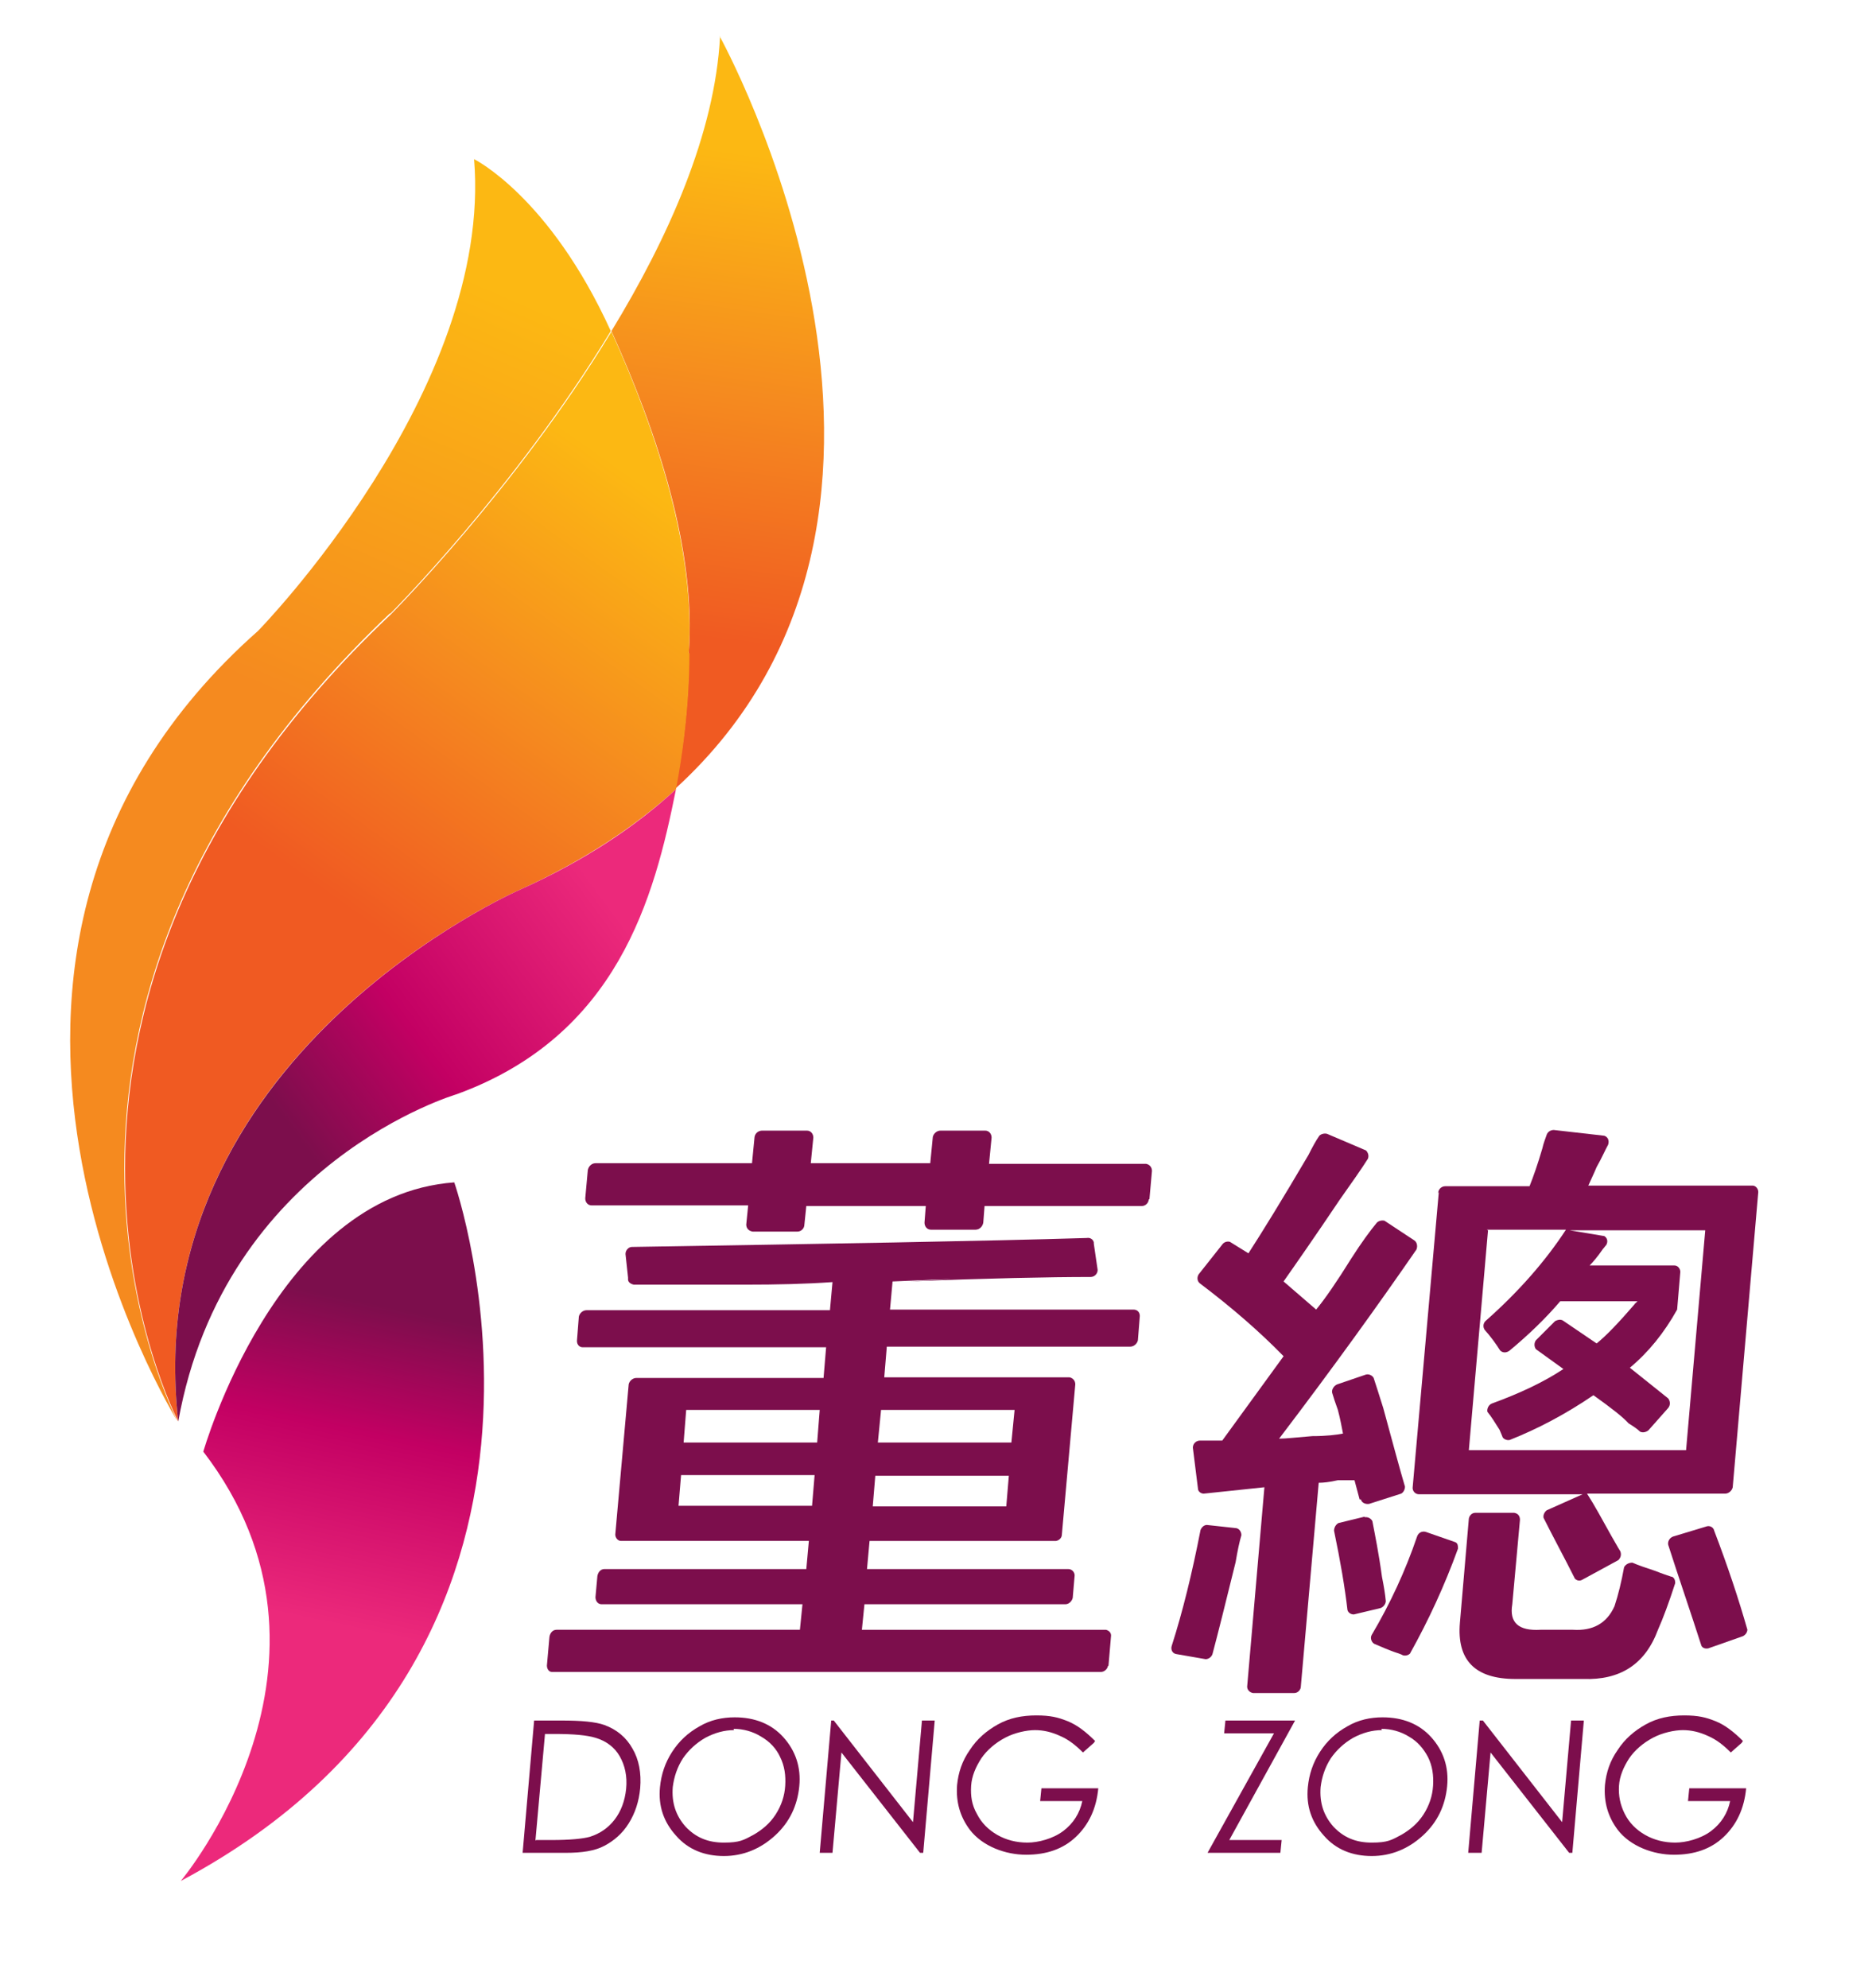 <?xml version="1.0" encoding="UTF-8"?>
<svg id="Layer_1" xmlns="http://www.w3.org/2000/svg" xmlns:xlink="http://www.w3.org/1999/xlink" version="1.1" viewBox="0 0 293 311">
  <!-- Generator: Adobe Illustrator 29.1.0, SVG Export Plug-In . SVG Version: 2.1.0 Build 142)  -->
  <defs>
    <style>
      .st0 {
        fill: url(#linear-gradient2);
      }

      .st1 {
        fill: url(#linear-gradient1);
      }

      .st2 {
        fill: url(#linear-gradient3);
      }

      .st3 {
        fill: url(#linear-gradient4);
      }

      .st4 {
        fill: url(#linear-gradient);
      }

      .st5 {
        fill: #7c0e4c;
      }
    </style>
    <linearGradient id="linear-gradient" x1="117.8" y1="24.1" x2="107.3" y2="99.4" gradientUnits="userSpaceOnUse">
      <stop offset="0" stop-color="#fcb813"/>
      <stop offset=".5" stop-color="#f58a1f"/>
      <stop offset="1" stop-color="#f05a22"/>
    </linearGradient>
    <linearGradient id="linear-gradient1" x1="79.7" y1="46" x2="50.8" y2="112" gradientUnits="userSpaceOnUse">
      <stop offset="0" stop-color="#fcb813"/>
      <stop offset="1" stop-color="#f58a1f"/>
    </linearGradient>
    <linearGradient id="linear-gradient2" x1="104" y1="78" x2="57.1" y2="144.1" xlink:href="#linear-gradient"/>
    <linearGradient id="linear-gradient3" x1="99.2" y1="146.7" x2="50.2" y2="182.8" gradientUnits="userSpaceOnUse">
      <stop offset="0" stop-color="#ec297b"/>
      <stop offset=".6" stop-color="#c30063"/>
      <stop offset="1" stop-color="#7c0e4c"/>
    </linearGradient>
    <linearGradient id="linear-gradient4" x1="48.3" y1="253.4" x2="58.6" y2="204" xlink:href="#linear-gradient3"/>
  </defs>
  <g>
    <g>
      <g>
        <polygon class="st5" points="97.7 195 97.7 195 97.7 195 97.7 195"/>
        <path class="st5" d="M173.5,260.6l.4-4.7c0-.5-.4-.8-.8-.9h-38.2l.4-4h31.5c.5,0,1-.5,1.1-1l.3-3.5c0-.5-.4-1-1-1h-31.5l.4-4.4h29.2c.5-.1.9-.5.9-1l2.1-23.5c0-.6-.4-1-.9-1.1h-29l.4-4.8h38.1c.6,0,1.1-.5,1.2-1l.3-3.8c0-.6-.4-1-1-1h-38.1l.4-4.4c11.3-.5,12-.5,2.2,0,12.8-.5,22.4-.7,28.8-.7.6,0,1.1-.5,1.1-1.1l-.6-4.1h0s0,0,0,0v-.2c-.1-.5-.6-.8-1.1-.7h0c-16.4.5-40.2.9-71.2,1.4-.5,0-1,.5-1,1.1h0l.4,3.7h0s0,.3,0,.3c0,.4.4.7.9.8h17.5c4.9,0,9.4-.1,13.6-.4l-.4,4.4h-38.1c-.6,0-1.1.5-1.2,1l-.3,3.8c0,.6.4,1,.9,1h38.1l-.4,4.8h-29.3c-.6,0-1.1.5-1.2,1l-2.1,23.5c0,.5.4,1,.9,1h29.4l-.4,4.4h-31.6c-.6,0-1,.5-1.1,1.1h0l-.3,3.3h0c0,.6.4,1.1.9,1.1h31.5l-.4,4h-38.1c-.6,0-1,.5-1.1,1.1l-.4,4.5c0,.5.3,1,.8,1h85.9c.5,0,1-.4,1.1-.9ZM137.9,220.6h20.9l-.5,5.1h-20.9l.5-5.1ZM137,230.9h20.9l-.4,4.8h-20.9l.4-4.8ZM127.1,235.6h-20.9l.4-4.8h20.9l-.4,4.8ZM127.9,225.7h-20.9l.4-5.1h20.9l-.4,5.1Z"/>
      </g>
      <path class="st5" d="M179.9,187.7l.4-4.5c0-.6-.4-1-.9-1.1h-24.6l.4-4.1c0-.6-.4-1.1-1-1.1h-7c-.6,0-1.1.5-1.2,1l-.4,4.1h-18.7l.4-4h0c0-.6-.4-1.1-1-1.1h0s-7,0-7,0h0c-.6,0-1.1.4-1.2,1l-.4,4.1h-24.5c-.6,0-1.1.5-1.2,1.1l-.4,4.4h0c0,.6.4,1.1,1,1.1h24.5l-.3,3c0,.6.4,1,1,1.1h7c.6,0,1.1-.5,1.1-1.1h0l.3-2.9h18.7l-.2,2.6c0,.6.4,1.1,1,1.1h7c.6,0,1.1-.5,1.2-1.1l.2-2.6h24.6c.6,0,1.1-.5,1.1-1.1Z"/>
    </g>
    <g>
      <path class="st5" d="M273.5,255c-1.4-4.9-3.1-10-5.2-15.5h0c-.1-.5-.6-.8-1.1-.7l-5.3,1.6c-.6.2-.9.8-.8,1.3,1.7,5.3,3.5,10.5,5.2,15.8.2.4.7.5,1.1.4l5.4-1.9c.4-.2.7-.6.7-1.1Z"/>
      <path class="st5" d="M220.7,258.7c2.9-5.2,5.4-10.6,7.5-16.4,0-.4,0-.8-.4-1l-4.6-1.6h0c-.6-.2-1.2.1-1.4.7h0c-1.8,5.3-4.2,10.5-7.1,15.4h0c-.3.5,0,1.2.4,1.4,1,.4,2.2,1,3.8,1.5.3.1.5.2.7.3.4.1.9,0,1.2-.4Z"/>
      <path class="st5" d="M213.6,237.3h0s-4.1,1-4.1,1c-.4.2-.7.7-.7,1.2,1,4.8,1.7,8.9,2.1,12.4.1.4.5.7,1,.7l4.2-1c.5-.2.8-.7.8-1.1-.1-1.1-.3-2.3-.6-3.8-.5-3.7-1.1-6.6-1.5-8.7-.2-.4-.7-.7-1.2-.6Z"/>
      <path class="st5" d="M193.5,239.1l-4.6-.5c-.4,0-.8.3-1,.8-1.3,6.7-2.8,12.8-4.5,18.1h0c-.2.6.1,1.2.7,1.3l4.6.8c.5,0,1-.4,1.1-.9h0c.8-3,2-7.8,3.6-14.3.3-1.8.6-3.2.9-4.2,0-.5-.3-1-.8-1.1Z"/>
      <path class="st5" d="M213,234.6c.1.5.7.8,1.3.7l5-1.6c.4-.2.6-.7.6-1.1-.8-2.7-1.9-6.8-3.4-12.3-.6-1.9-1.1-3.5-1.5-4.7-.2-.4-.8-.7-1.3-.5h0s-4.4,1.5-4.4,1.5c-.5.2-.9.8-.8,1.3.2.7.5,1.6.9,2.7.4,1.5.6,2.7.8,3.7-1,.2-2.6.4-4.8.4-2.5.2-4.2.4-5.2.4,8.6-11.3,15.7-21.2,21.5-29.6.2-.5.1-1.1-.3-1.4h0l-4.7-3.1c-.4-.1-.9,0-1.2.3-1,1.2-2.4,3.1-4,5.6-2.3,3.7-4.1,6.3-5.5,8l-5.1-4.4c1.9-2.7,4.9-7,8.8-12.8,1.9-2.7,3.4-4.8,4.4-6.4.2-.5,0-1-.3-1.3l-6.1-2.6c-.4-.1-.9,0-1.2.3-.5.7-1.1,1.8-1.7,3-4,6.8-7.2,12-9.4,15.4l-2.9-1.8c-.4-.1-.8,0-1.1.3l-3.8,4.8c-.3.5-.2,1.1.2,1.4,4.9,3.7,9.3,7.5,13.1,11.4l-9.6,13.2h-3.5c-.6,0-1.1.5-1.1,1.1l.8,6.4c0,.5.5.8.9.8l9.5-1-2.7,31.2c0,.5.4.9.9,1h6.5c.5,0,1-.5,1-1l2.8-31.9c.7,0,1.7-.1,3-.4h2.6l.8,3h0Z"/>
      <path class="st5" d="M225.2,186.5l-4.1,46.3c0,.5.4,1,1,1h25.6l-5.6,2.5c-.4.3-.6.8-.5,1.2,1.6,3.2,3.3,6.3,4.9,9.5.3.3.7.4,1.1.2l5.7-3.1c.4-.4.5-.9.3-1.4-.4-.6-.8-1.4-1.4-2.4-1.5-2.7-2.7-4.9-3.8-6.6h21.6c.6,0,1.1-.5,1.2-1l4-46.2c0-.5-.4-1-.9-1h-25.7c.3-.7.8-1.7,1.3-2.9.8-1.4,1.3-2.6,1.8-3.5.2-.6,0-1.2-.6-1.4h0s-7.9-.9-7.9-.9c-.4,0-.9.2-1.1.7-.2.6-.5,1.3-.7,2.2-.7,2.4-1.4,4.4-2,5.9h-13.2c-.6,0-1.1.5-1.1,1.1ZM232.7,192.4h12.4c-3.2,4.9-7.4,9.7-12.6,14.3-.4.4-.4,1-.1,1.4.9,1,1.7,2.1,2.4,3.2.4.4,1,.4,1.5,0,3-2.5,5.6-5,7.9-7.7h12.1c-.5.5-.7.6-.4.4-2.5,2.9-4.5,5-6,6.2l-5.3-3.6c-.4-.2-.8-.1-1.2.1l-3,3c-.3.4-.3,1,0,1.4l4.3,3.1c-3,2-6.8,3.8-11.2,5.4-.5.2-.8.8-.7,1.3.6.7,1.2,1.7,1.9,2.8.2.5.4.9.5,1.2.2.3.7.5,1.1.4,4.3-1.7,8.7-4,13.1-7,2.8,2,4.6,3.4,5.5,4.4.8.5,1.4.9,1.8,1.3.4.2.9.1,1.3-.2l3.1-3.5c.4-.5.3-1.1,0-1.5h0s-6-4.8-6-4.8c2.9-2.4,5.4-5.5,7.4-9.1l.5-5.9c0-.5-.4-1-.9-1h-13.3c.5-.5,1.2-1.3,2.1-2.6.2-.2.3-.4.5-.6.3-.5.2-1.1-.3-1.4l-5.4-.9h21.2l-3,34.4h-34l3-34.4Z"/>
      <path class="st5" d="M261.6,246.7c-.6-.2-1.5-.5-2.5-.9-1.5-.5-2.7-.9-3.6-1.3-.5,0-1,.2-1.3.7-.4,2.2-.9,4.3-1.5,6.1-1.2,2.7-3.4,3.9-6.5,3.7h-5.1c-3.4.2-4.9-1.1-4.4-4l1.2-13.2c0-.6-.3-1-.9-1.1h-6.1c-.5,0-.9.4-1,.9l-1.4,16.3c-.5,5.9,2.4,8.8,8.7,8.8h10.6c5.8.2,9.7-2.3,11.7-7.7.8-1.8,1.7-4.2,2.7-7.3,0-.4-.1-.8-.5-1Z"/>
    </g>
  </g>
  <g>
    <path class="st5" d="M81.8,289.9l1.8-20.7h4.3c3.1,0,5.3.2,6.7.7,1.9.7,3.4,1.9,4.4,3.7,1,1.7,1.4,3.8,1.2,6.2-.2,2.1-.8,3.9-1.8,5.5-1,1.6-2.3,2.7-3.8,3.5-1.5.8-3.5,1.1-6.1,1.1h-6.6ZM83.9,287.9h2.4c2.9,0,4.9-.2,6-.5,1.6-.5,2.9-1.4,3.9-2.7,1-1.3,1.6-2.9,1.8-4.8.2-2-.2-3.7-1-5.1-.8-1.4-2.1-2.4-3.8-2.9-1.3-.4-3.4-.6-6.4-.6h-1.5l-1.5,16.7Z"/>
    <path class="st5" d="M115,268.7c3.1,0,5.7,1,7.6,3.1,1.9,2.1,2.8,4.7,2.5,7.7-.3,3-1.5,5.6-3.8,7.7-2.3,2.1-5,3.2-8,3.2s-5.6-1-7.5-3.2c-1.9-2.1-2.8-4.6-2.5-7.6.2-2,.8-3.8,1.9-5.5,1.1-1.7,2.5-3,4.3-4,1.7-1,3.6-1.4,5.5-1.4ZM114.9,270.7c-1.5,0-3,.4-4.5,1.2-1.4.8-2.6,1.9-3.5,3.2-.9,1.4-1.4,2.9-1.6,4.5-.2,2.5.5,4.5,2,6.2,1.6,1.7,3.5,2.5,6,2.5s3.1-.4,4.6-1.2c1.4-.8,2.6-1.8,3.5-3.2.9-1.4,1.4-2.9,1.5-4.5.1-1.6-.1-3.1-.8-4.5-.6-1.3-1.6-2.4-3-3.2-1.3-.8-2.8-1.2-4.3-1.2Z"/>
    <path class="st5" d="M128.3,289.9l1.8-20.7h.4l12.4,15.9,1.4-15.9h2l-1.8,20.7h-.5l-12.3-15.7-1.4,15.7h-2.1Z"/>
    <path class="st5" d="M171.2,272.7l-1.7,1.5c-1.1-1.1-2.2-2-3.6-2.6-1.3-.6-2.6-.9-3.9-.9s-3.2.4-4.7,1.2c-1.5.8-2.8,1.9-3.7,3.2-.9,1.4-1.5,2.8-1.6,4.3-.1,1.6.1,3,.9,4.4.7,1.4,1.8,2.5,3.2,3.3,1.4.8,3,1.2,4.7,1.2s4-.6,5.6-1.8c1.6-1.2,2.6-2.8,3-4.7h-6.6l.2-2h8.9c-.3,3.2-1.5,5.7-3.5,7.6-2,1.9-4.6,2.8-7.8,2.8s-6.8-1.3-8.8-3.9c-1.5-2-2.2-4.3-2-7,.2-2,.8-3.8,2-5.5,1.1-1.7,2.6-3,4.4-4,1.8-1,3.8-1.4,6-1.4s3.4.3,4.9.9c1.5.6,2.9,1.7,4.3,3.1Z"/>
    <path class="st5" d="M191.6,271.2l.2-2h10.9l-10.3,18.7h8.2l-.2,2h-11.4l10.4-18.7h-7.8Z"/>
    <path class="st5" d="M216.4,268.7c3.1,0,5.7,1,7.6,3.1,1.9,2.1,2.8,4.7,2.5,7.7-.3,3-1.5,5.6-3.8,7.7-2.3,2.1-5,3.2-8,3.2s-5.6-1-7.5-3.2c-1.9-2.1-2.8-4.6-2.5-7.6.2-2,.8-3.8,1.9-5.5,1.1-1.7,2.5-3,4.3-4,1.7-1,3.6-1.4,5.5-1.4ZM216.3,270.7c-1.5,0-3,.4-4.5,1.2-1.4.8-2.6,1.9-3.5,3.2-.9,1.4-1.4,2.9-1.6,4.5-.2,2.5.5,4.5,2,6.2,1.6,1.7,3.5,2.5,6,2.5s3.1-.4,4.6-1.2c1.4-.8,2.6-1.8,3.5-3.2.9-1.4,1.4-2.9,1.5-4.5.1-1.6-.1-3.1-.8-4.5-.7-1.3-1.6-2.4-3-3.2-1.3-.8-2.8-1.2-4.3-1.2Z"/>
    <path class="st5" d="M229.8,289.9l1.8-20.7h.5l12.4,15.9,1.4-15.9h2l-1.8,20.7h-.5l-12.3-15.7-1.4,15.7h-2.1Z"/>
    <path class="st5" d="M272.6,272.7l-1.7,1.5c-1.1-1.1-2.2-2-3.6-2.6-1.3-.6-2.6-.9-3.9-.9s-3.2.4-4.7,1.2c-1.5.8-2.8,1.9-3.7,3.2-.9,1.4-1.5,2.8-1.6,4.3-.1,1.6.2,3,.9,4.4.7,1.4,1.8,2.5,3.2,3.3,1.4.8,3,1.2,4.7,1.2s4-.6,5.6-1.8c1.6-1.2,2.6-2.8,3-4.7h-6.6l.2-2h8.9c-.3,3.2-1.5,5.7-3.5,7.6-2,1.9-4.6,2.8-7.8,2.8s-6.8-1.3-8.8-3.9c-1.5-2-2.2-4.3-2-7,.2-2,.8-3.8,2-5.5,1.1-1.7,2.6-3,4.4-4,1.8-1,3.8-1.4,6-1.4s3.4.3,4.9.9c1.5.6,2.9,1.7,4.3,3.1Z"/>
  </g>
  <path class="st4" d="M112.7,5.7c-.8,15.2-8.1,31.5-17,46.1,7.2,15.9,13.3,34.4,12.1,50.3,0,0,.3,9.3-2.1,21.3,48-43.8,6.9-117.8,6.9-117.8Z"/>
  <path class="st1" d="M61.1,96s19.5-19.5,34.5-44.2c-9.6-21.1-21.4-26.9-21.4-26.9,3,36.2-33.8,73.8-33.8,73.8-57.8,51.1-12.6,123.7-12.6,123.7,0,0-33.3-63.4,33.2-126.4Z"/>
  <path class="st0" d="M107.8,102.2c1.1-15.9-4.9-34.4-12.1-50.3-15,24.7-34.5,44.2-34.5,44.2C-5.4,159,27.9,222.4,27.9,222.4c-6.4-57.3,53.5-83.2,53.5-83.2,9.9-4.5,17.9-9.8,24.4-15.7,2.3-12,2.1-21.3,2.1-21.3Z"/>
  <path class="st2" d="M27.9,222.4c7.3-40.6,43.6-51.2,43.6-51.2,25.2-9.2,30.9-30.7,34.3-47.7-6.4,5.9-14.4,11.2-24.4,15.7,0,0-59.9,26-53.5,83.2Z"/>
  <path class="st3" d="M31.8,227.1c25.3,32.9-3.5,67.2-3.5,67.2,68.3-36.4,42.8-109.3,42.8-109.3-27.9,2-39.3,42.2-39.3,42.2Z"/>
</svg>